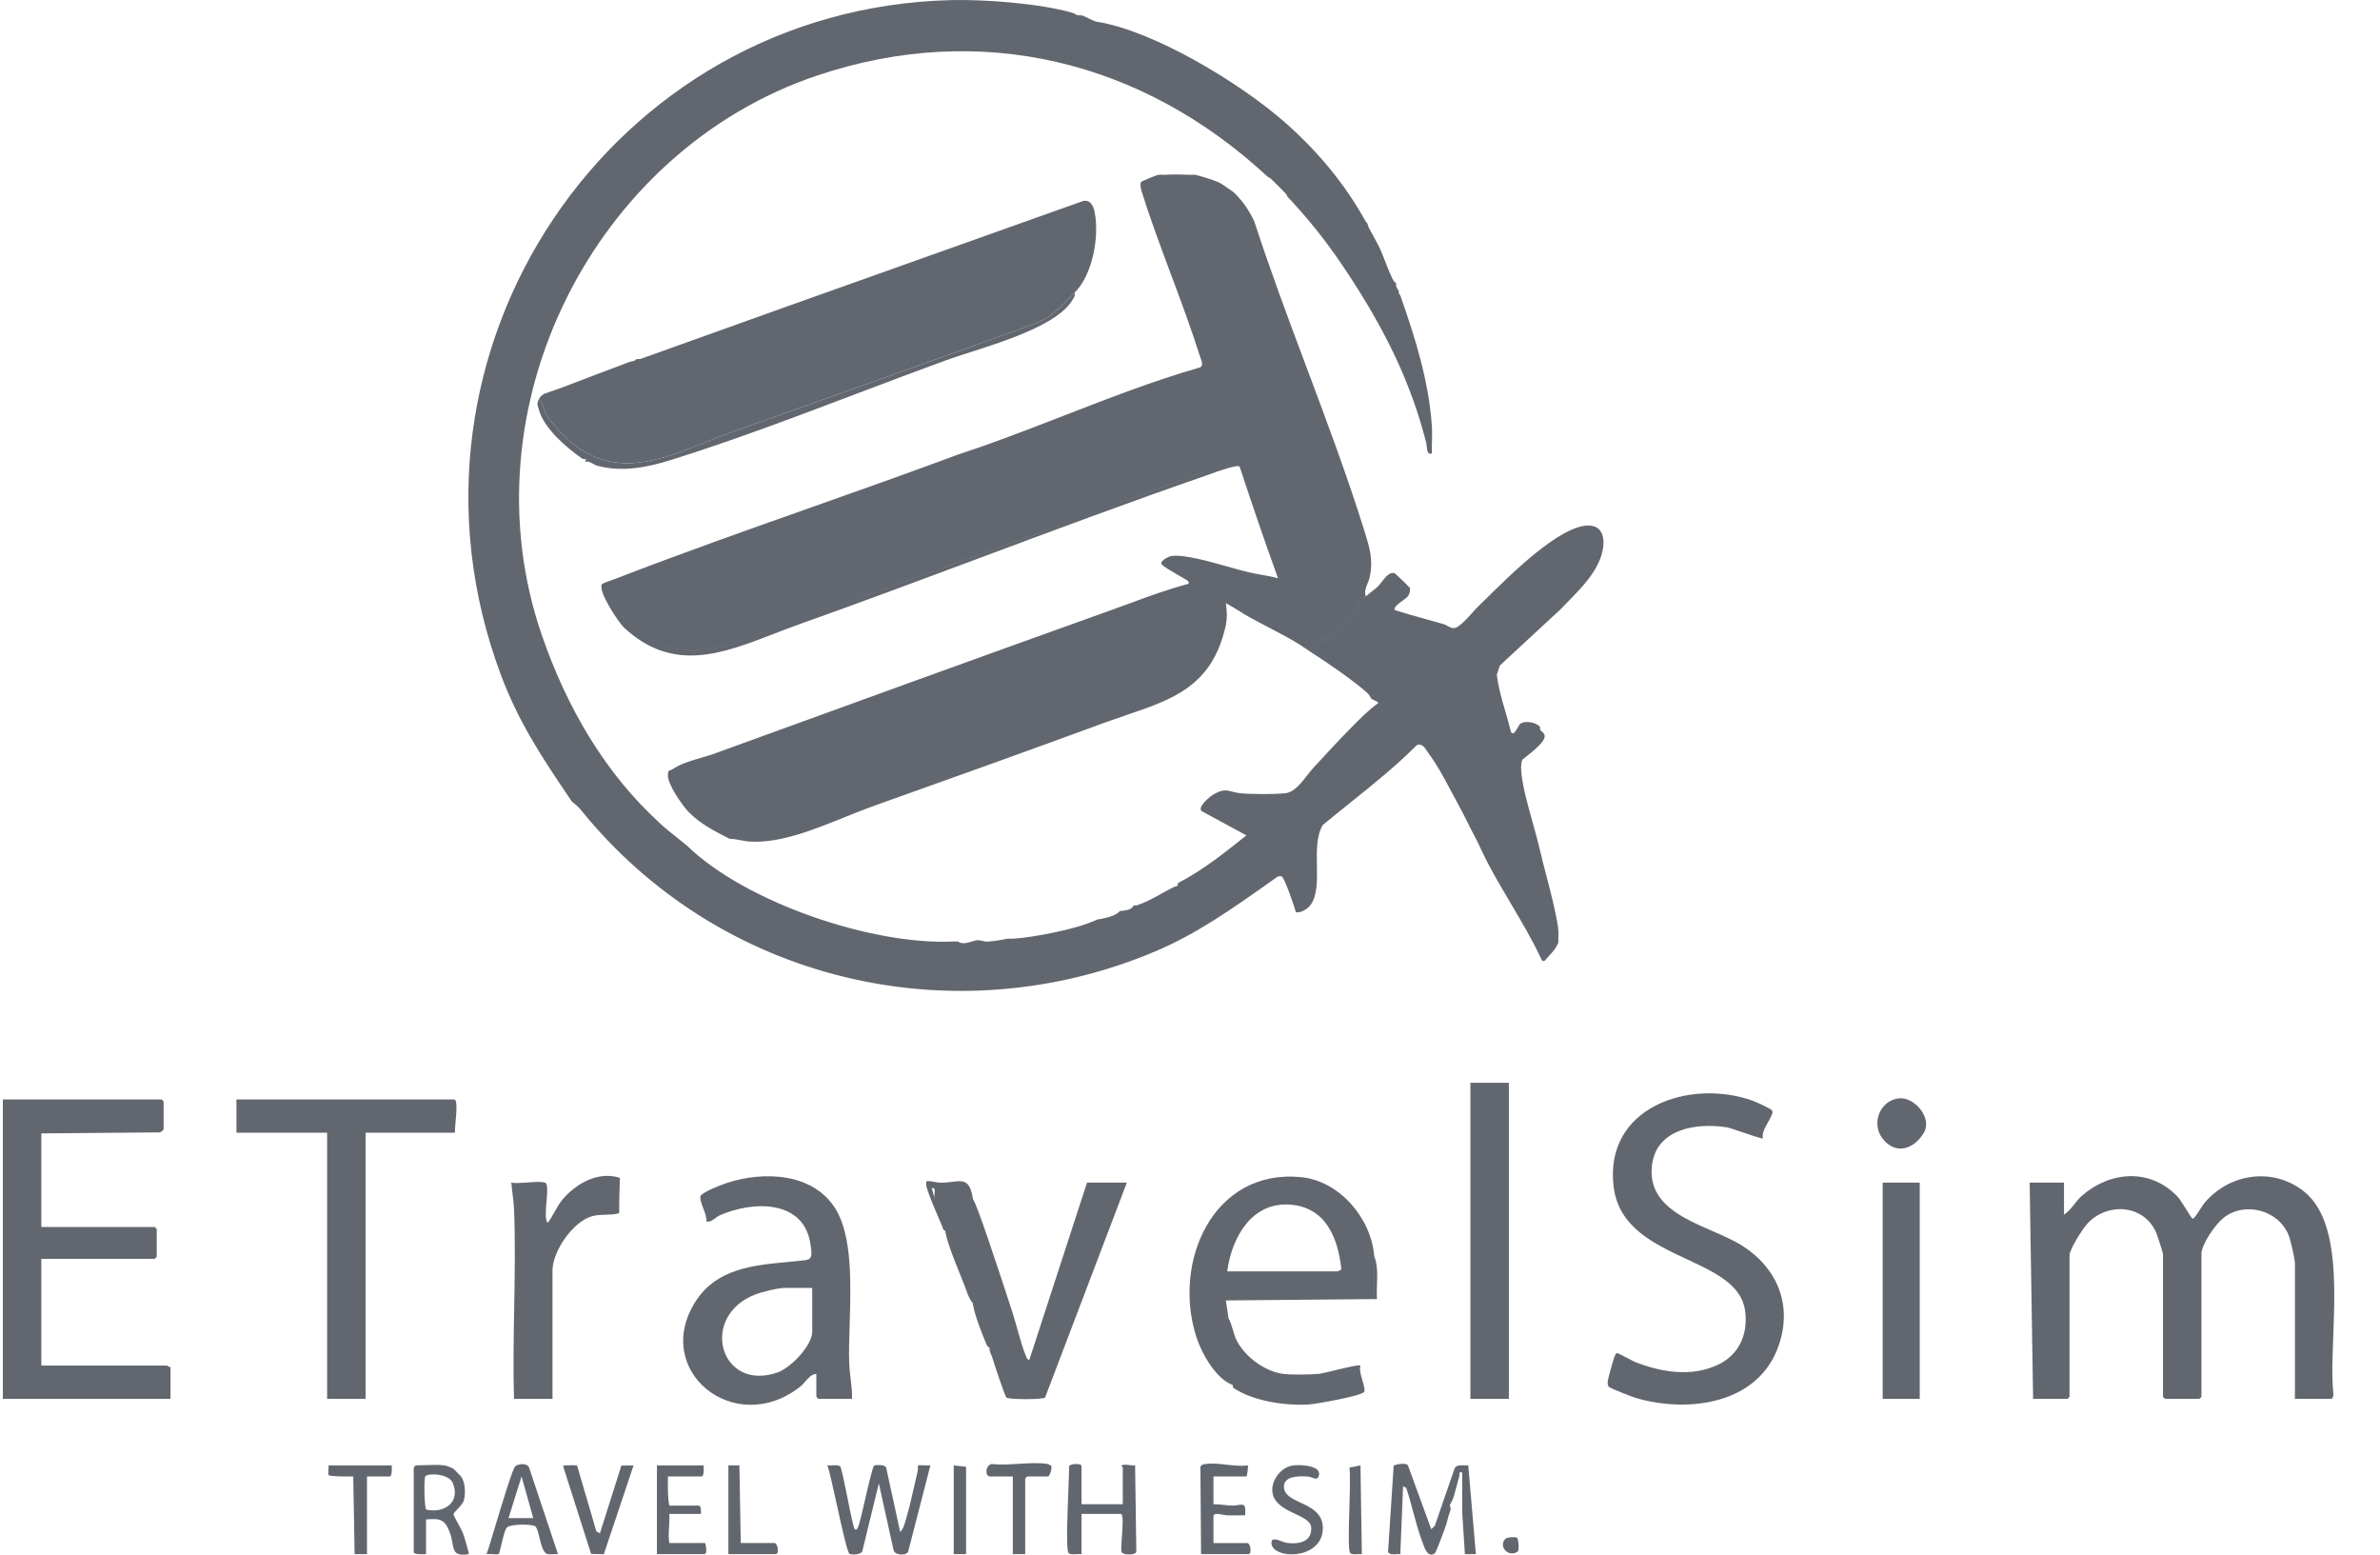<?xml version="1.0" encoding="utf-8"?>
<svg xmlns="http://www.w3.org/2000/svg" fill="none" height="32" viewBox="0 0 49 32" width="49">
<g clip-path="url(#clip0_1131_4610)">
<path d="M30.273 22.287H31.065V28.793H30.273V22.287Z" fill="#62676F"/>
<path d="M36.299 23.429C36.283 23.445 36.076 23.374 35.881 23.308C35.735 23.258 35.595 23.21 35.547 23.203C34.934 23.107 34.098 23.23 34.011 23.988C33.923 24.758 34.62 25.062 35.258 25.34C35.483 25.438 35.699 25.532 35.873 25.643C36.592 26.101 36.911 26.866 36.618 27.702C36.195 28.909 34.753 29.09 33.673 28.773C33.604 28.753 33.165 28.579 33.131 28.551C33.085 28.512 33.099 28.438 33.109 28.386C33.122 28.319 33.219 27.972 33.241 27.92C33.243 27.917 33.244 27.913 33.246 27.908C33.255 27.886 33.266 27.858 33.288 27.852C33.308 27.848 33.422 27.909 33.522 27.962C33.585 27.995 33.643 28.026 33.669 28.036C34.211 28.247 34.821 28.347 35.365 28.093C35.805 27.887 35.992 27.465 35.929 26.984C35.859 26.446 35.314 26.192 34.73 25.919C34.054 25.603 33.327 25.263 33.223 24.434C33.016 22.788 34.787 22.192 36.089 22.657C36.152 22.68 36.461 22.821 36.485 22.858C36.512 22.9 36.461 22.991 36.404 23.093C36.337 23.213 36.263 23.346 36.299 23.429Z" fill="#62676F"/>
<path d="M3.185 25.255H0.851V23.329L3.295 23.308C3.315 23.304 3.369 23.251 3.369 23.243V22.673C3.369 22.669 3.329 22.63 3.326 22.63H0.059V28.793H3.51V28.137C3.491 28.143 3.47 28.128 3.455 28.117C3.448 28.112 3.442 28.108 3.439 28.108H0.851V25.911H3.185C3.188 25.911 3.227 25.871 3.227 25.868V25.298C3.227 25.294 3.188 25.255 3.185 25.255Z" fill="#62676F"/>
<path d="M42.708 24.785C42.643 24.867 42.579 24.948 42.495 24.998L42.494 24.998V24.342H41.787L41.858 28.793H42.565C42.568 28.793 42.608 28.753 42.608 28.75V25.84C42.608 25.711 42.89 25.272 42.99 25.17C43.41 24.74 44.146 24.797 44.395 25.378C44.416 25.425 44.532 25.789 44.532 25.811V28.75C44.532 28.753 44.571 28.793 44.574 28.793H45.281C45.284 28.793 45.324 28.753 45.324 28.75V25.811C45.324 25.607 45.615 25.199 45.776 25.069C46.21 24.722 46.912 24.903 47.12 25.427C47.16 25.53 47.248 25.911 47.248 26.011V28.793H47.997C48.021 28.793 48.047 28.724 48.041 28.695C48.005 28.372 48.021 27.953 48.038 27.501C48.079 26.386 48.128 25.07 47.427 24.518C46.788 24.016 45.893 24.155 45.383 24.764C45.367 24.783 45.341 24.824 45.311 24.87C45.248 24.968 45.17 25.091 45.14 25.084C45.128 25.081 45.074 24.995 45.013 24.897C44.946 24.79 44.87 24.669 44.829 24.627C44.267 24.041 43.448 24.103 42.862 24.613C42.804 24.663 42.756 24.724 42.708 24.785Z" fill="#62676F"/>
<path clip-rule="evenodd" d="M16.849 28.793H17.542C17.547 28.655 17.529 28.512 17.512 28.37C17.5 28.267 17.488 28.165 17.484 28.066C17.475 27.833 17.484 27.557 17.493 27.263L17.493 27.262V27.262C17.518 26.429 17.548 25.452 17.208 24.892C16.748 24.135 15.719 24.1 14.962 24.35C14.85 24.387 14.482 24.528 14.427 24.612C14.399 24.655 14.438 24.761 14.479 24.87C14.517 24.973 14.556 25.078 14.543 25.141C14.619 25.156 14.671 25.116 14.724 25.076C14.75 25.056 14.777 25.035 14.807 25.021C15.493 24.712 16.576 24.68 16.691 25.643C16.692 25.656 16.694 25.669 16.696 25.682C16.712 25.805 16.727 25.92 16.592 25.936C16.47 25.952 16.343 25.964 16.215 25.976C15.514 26.041 14.765 26.111 14.333 26.769C13.393 28.2 15.127 29.613 16.482 28.536C16.516 28.509 16.548 28.472 16.58 28.435C16.646 28.36 16.714 28.282 16.807 28.279V28.75C16.807 28.753 16.846 28.793 16.849 28.793ZM16.142 26.51H16.722V27.409C16.722 27.7 16.273 28.16 16.002 28.252C14.818 28.655 14.383 27.085 15.563 26.639C15.686 26.592 16.019 26.51 16.142 26.51Z" fill="#62676F" fill-rule="evenodd"/>
<path clip-rule="evenodd" d="M28.293 25.854C28.304 25.994 28.299 26.141 28.294 26.288C28.29 26.421 28.285 26.554 28.293 26.681L28.294 26.681C28.286 26.553 28.29 26.419 28.295 26.285C28.3 26.14 28.305 25.994 28.294 25.856C28.364 26.037 28.357 26.237 28.35 26.436C28.346 26.538 28.343 26.64 28.35 26.739L25.238 26.767L25.294 27.138C25.294 27.137 25.29 27.138 25.285 27.138C25.27 27.14 25.242 27.144 25.236 27.12C25.23 27.094 25.233 27.062 25.237 27.029C25.24 26.995 25.244 26.959 25.237 26.929C25.237 26.927 25.233 26.923 25.227 26.918C25.201 26.893 25.139 26.833 25.181 26.738C25.139 26.833 25.201 26.893 25.226 26.918C25.232 26.924 25.236 26.927 25.237 26.929C25.244 26.96 25.24 26.995 25.236 27.029C25.233 27.062 25.23 27.094 25.236 27.121C25.241 27.145 25.27 27.141 25.285 27.139C25.29 27.138 25.293 27.137 25.294 27.138C25.327 27.186 25.353 27.274 25.381 27.366C25.404 27.445 25.428 27.527 25.458 27.586C25.633 27.93 26.042 28.231 26.425 28.28L26.426 28.279C26.597 28.301 26.97 28.294 27.147 28.279C27.199 28.274 27.337 28.241 27.488 28.204C27.722 28.148 27.986 28.084 28.01 28.108C27.981 28.171 28.017 28.298 28.05 28.414C28.081 28.52 28.109 28.617 28.083 28.652C28.022 28.734 27.1 28.898 26.95 28.908C26.491 28.938 25.86 28.848 25.462 28.609C25.454 28.604 25.447 28.6 25.439 28.596C25.404 28.578 25.376 28.563 25.379 28.508C25.041 28.386 24.747 27.873 24.635 27.532C24.13 25.994 24.963 24.057 26.779 24.228C27.574 24.303 28.23 25.071 28.293 25.854ZM28.009 28.423C28.003 28.4 27.987 28.395 27.974 28.39C27.965 28.387 27.958 28.384 27.955 28.377C27.958 28.384 27.965 28.387 27.974 28.39C27.987 28.395 28.003 28.401 28.009 28.423ZM27.953 28.165C27.858 28.123 27.799 28.186 27.775 28.212C27.77 28.217 27.766 28.221 27.764 28.222C27.766 28.221 27.77 28.218 27.776 28.212C27.8 28.186 27.859 28.123 27.953 28.165ZM25.266 26.168H27.543C27.547 26.168 27.613 26.138 27.616 26.121C27.546 25.483 27.301 24.862 26.582 24.797C25.778 24.724 25.36 25.465 25.266 26.168Z" fill="#62676F" fill-rule="evenodd"/>
<path d="M28.294 25.856L28.293 25.854L28.294 25.854L28.294 25.856Z" fill="#62676F"/>
<path d="M7.527 23.315H9.366C9.363 23.288 9.369 23.213 9.377 23.121C9.396 22.916 9.421 22.63 9.352 22.63H4.868V23.315H6.735V28.793H7.527V23.315Z" fill="#62676F"/>
<path clip-rule="evenodd" d="M20.032 24.684C20.106 24.758 20.549 26.11 20.748 26.718C20.787 26.836 20.816 26.927 20.832 26.973C20.87 27.089 20.906 27.218 20.943 27.349C20.998 27.546 21.053 27.746 21.121 27.908L21.125 27.917C21.138 27.95 21.154 27.987 21.191 27.994L22.38 24.342H23.2L21.517 28.765C21.481 28.809 20.779 28.811 20.722 28.767C20.687 28.74 20.46 28.043 20.428 27.937C20.428 27.936 20.427 27.936 20.427 27.935C20.421 27.915 20.415 27.902 20.408 27.888C20.395 27.862 20.382 27.835 20.372 27.766C20.371 27.766 20.372 27.766 20.372 27.766C20.371 27.761 20.371 27.756 20.371 27.751C20.371 27.747 20.372 27.742 20.371 27.737C20.328 27.721 20.314 27.685 20.299 27.647C20.297 27.642 20.295 27.636 20.293 27.631C20.202 27.411 20.071 27.08 20.032 26.854L20.032 26.853C20.031 26.848 20.031 26.843 20.032 26.838C20.032 26.834 20.032 26.829 20.032 26.824C19.966 26.758 19.927 26.649 19.892 26.553C19.885 26.531 19.877 26.509 19.869 26.489C19.839 26.411 19.804 26.323 19.766 26.23L19.766 26.229C19.65 25.942 19.514 25.607 19.466 25.369C19.465 25.364 19.466 25.36 19.466 25.355C19.466 25.35 19.467 25.345 19.466 25.341C19.426 25.327 19.415 25.293 19.404 25.259C19.401 25.249 19.397 25.238 19.393 25.229C19.38 25.198 19.364 25.162 19.347 25.121C19.255 24.908 19.115 24.581 19.078 24.434C19.067 24.394 19.067 24.354 19.07 24.314C19.128 24.306 19.183 24.317 19.239 24.327C19.281 24.335 19.323 24.343 19.366 24.344C19.452 24.344 19.53 24.335 19.6 24.326C19.831 24.297 19.973 24.279 20.032 24.684ZM19.177 24.429C19.177 24.434 19.178 24.437 19.18 24.44L19.177 24.429ZM19.18 24.44C19.186 24.451 19.199 24.454 19.212 24.457C19.226 24.461 19.238 24.464 19.24 24.474C19.242 24.483 19.243 24.491 19.244 24.5C19.245 24.522 19.242 24.544 19.24 24.567C19.237 24.597 19.234 24.627 19.238 24.655L19.18 24.44Z" fill="#62676F" fill-rule="evenodd"/>
<path d="M11.219 24.342C11.284 24.362 11.268 24.541 11.252 24.73C11.236 24.913 11.219 25.106 11.276 25.169C11.331 25.098 11.376 25.019 11.42 24.94C11.47 24.851 11.52 24.762 11.586 24.684C11.866 24.354 12.331 24.098 12.763 24.245C12.752 24.492 12.748 24.73 12.748 24.971C12.661 24.998 12.566 25 12.471 25.003C12.377 25.005 12.281 25.008 12.188 25.034C11.795 25.145 11.375 25.753 11.375 26.154V28.793H10.582C10.564 28.175 10.575 27.551 10.586 26.927C10.598 26.247 10.609 25.568 10.584 24.897C10.579 24.788 10.564 24.666 10.549 24.546C10.541 24.476 10.532 24.407 10.526 24.342C10.609 24.358 10.737 24.348 10.864 24.339C11.004 24.328 11.143 24.318 11.219 24.342Z" fill="#62676F"/>
<path d="M38.761 24.342H39.524V28.793H38.761V24.342Z" fill="#62676F"/>
<path d="M17.599 31.475C17.645 31.52 17.675 31.413 17.688 31.369C17.689 31.363 17.691 31.358 17.692 31.355C17.712 31.294 17.754 31.113 17.8 30.91C17.877 30.578 17.967 30.187 17.999 30.166C18.027 30.148 18.233 30.146 18.245 30.21L18.533 31.532C18.595 31.48 18.63 31.354 18.655 31.261L18.662 31.239L18.666 31.224C18.727 31.01 18.781 30.774 18.833 30.545C18.853 30.456 18.873 30.368 18.893 30.282C18.897 30.264 18.898 30.229 18.898 30.202C18.899 30.181 18.899 30.164 18.901 30.162C18.906 30.156 18.965 30.159 19.026 30.161C19.079 30.163 19.134 30.166 19.155 30.162L18.697 31.94C18.654 32.024 18.428 32.016 18.398 31.91L18.094 30.533L17.753 31.93C17.73 32.001 17.531 32.008 17.491 31.983C17.445 31.956 17.331 31.438 17.226 30.959C17.146 30.594 17.07 30.252 17.033 30.163C17.055 30.166 17.087 30.164 17.122 30.162C17.195 30.158 17.278 30.153 17.303 30.19C17.335 30.266 17.39 30.543 17.446 30.821C17.508 31.133 17.571 31.447 17.599 31.475Z" fill="#62676F"/>
<path d="M29.865 30.95C29.883 30.915 29.916 30.854 29.934 30.79L29.934 30.791C29.96 30.7 29.984 30.608 30.009 30.516L30.009 30.514C30.022 30.468 30.034 30.422 30.047 30.376C30.051 30.361 30.049 30.348 30.048 30.336C30.045 30.311 30.044 30.296 30.104 30.306C30.104 30.42 30.104 30.534 30.104 30.648V30.649C30.103 30.763 30.103 30.877 30.104 30.99V31.133L30.16 31.989C30.199 31.991 30.239 31.99 30.279 31.989C30.315 31.988 30.351 31.988 30.386 31.989L30.229 30.161C30.203 30.164 30.174 30.163 30.143 30.161C30.067 30.158 29.986 30.154 29.949 30.221L29.54 31.406L29.467 31.476L28.987 30.162C28.948 30.104 28.755 30.135 28.693 30.167L28.578 31.942C28.597 31.999 28.686 31.994 28.758 31.99C28.786 31.988 28.812 31.987 28.83 31.989L28.887 30.591L28.951 30.626C29.007 30.788 29.052 30.959 29.098 31.131C29.153 31.333 29.207 31.536 29.278 31.723L29.282 31.732C29.285 31.742 29.289 31.753 29.293 31.765L29.293 31.765C29.335 31.884 29.398 32.062 29.538 31.975C29.568 31.957 29.757 31.44 29.781 31.361C29.795 31.313 29.802 31.282 29.809 31.255C29.82 31.211 29.828 31.176 29.859 31.097C29.873 31.061 29.864 31.034 29.857 31.012C29.853 31 29.849 30.989 29.85 30.979C29.851 30.976 29.856 30.965 29.865 30.95Z" fill="#62676F"/>
<path d="M22.267 30.961H23.116V30.205C23.116 30.203 23.112 30.199 23.107 30.194C23.098 30.186 23.087 30.175 23.087 30.163C23.144 30.14 23.198 30.148 23.253 30.156C23.291 30.161 23.33 30.166 23.37 30.163L23.395 31.944C23.379 32.009 23.116 32.017 23.091 31.942C23.078 31.901 23.087 31.77 23.098 31.627C23.114 31.408 23.132 31.161 23.073 31.161H22.267V31.989C22.245 31.986 22.213 31.987 22.178 31.989C22.105 31.993 22.021 31.997 21.997 31.962C21.947 31.89 21.976 31.155 21.997 30.644C22.005 30.428 22.012 30.252 22.011 30.181C22.024 30.125 22.267 30.113 22.267 30.177V30.961Z" fill="#62676F"/>
<path clip-rule="evenodd" d="M9.338 30.234C9.31 30.214 9.186 30.167 9.154 30.163C9.044 30.147 8.89 30.152 8.748 30.157C8.681 30.16 8.616 30.162 8.56 30.162C8.557 30.162 8.518 30.202 8.518 30.205V31.945C8.518 31.997 8.671 31.991 8.744 31.989C8.756 31.989 8.766 31.988 8.772 31.988V31.275C9.076 31.248 9.161 31.276 9.267 31.561C9.293 31.631 9.304 31.698 9.315 31.759C9.343 31.925 9.362 32.037 9.649 31.988C9.665 31.973 9.549 31.602 9.53 31.553C9.515 31.515 9.467 31.426 9.422 31.343C9.378 31.261 9.337 31.185 9.337 31.175C9.337 31.147 9.375 31.107 9.42 31.061C9.473 31.005 9.534 30.941 9.551 30.877C9.588 30.735 9.58 30.511 9.492 30.391C9.486 30.383 9.347 30.24 9.338 30.234ZM9.316 30.513C9.496 30.911 9.152 31.159 8.776 31.072C8.736 31.046 8.725 30.434 8.756 30.389C8.808 30.313 9.236 30.334 9.316 30.513Z" fill="#62676F" fill-rule="evenodd"/>
<path d="M24.728 31.989L24.714 30.191C24.74 30.144 24.777 30.139 24.824 30.133L24.826 30.133C24.962 30.115 25.108 30.131 25.254 30.148C25.401 30.164 25.55 30.18 25.69 30.163C25.705 30.178 25.674 30.391 25.662 30.391H24.983V30.961C25.05 30.96 25.124 30.968 25.196 30.976C25.255 30.982 25.312 30.988 25.365 30.99C25.413 30.991 25.456 30.984 25.492 30.978C25.603 30.961 25.659 30.953 25.634 31.19C25.575 31.189 25.515 31.189 25.456 31.19C25.388 31.191 25.32 31.192 25.253 31.19C25.243 31.189 25.224 31.186 25.2 31.181C25.119 31.165 24.983 31.138 24.983 31.204V31.761H25.677C25.748 31.761 25.778 31.989 25.705 31.989H24.729L24.728 31.989Z" fill="#62676F"/>
<path clip-rule="evenodd" d="M11.391 31.99C11.424 31.988 11.458 31.985 11.488 31.989L10.9 30.228C10.873 30.107 10.685 30.124 10.612 30.177C10.558 30.216 10.357 30.883 10.2 31.402C10.117 31.678 10.047 31.913 10.018 31.988C10.04 31.984 10.088 31.986 10.136 31.989C10.196 31.993 10.257 31.996 10.269 31.985C10.278 31.978 10.295 31.907 10.316 31.818C10.349 31.679 10.393 31.497 10.429 31.448C10.489 31.366 10.941 31.366 11.017 31.415C11.055 31.44 11.079 31.539 11.106 31.648C11.143 31.8 11.185 31.971 11.276 31.989C11.311 31.995 11.351 31.992 11.391 31.99ZM10.738 30.39L10.979 31.247H10.47L10.738 30.39Z" fill="#62676F" fill-rule="evenodd"/>
<path d="M11.881 30.165L12.278 31.52L12.351 31.561L12.793 30.166L13.044 30.163L12.432 31.99L12.17 31.985L11.602 30.204C11.596 30.162 11.6 30.162 11.619 30.163C11.625 30.163 11.633 30.163 11.643 30.162C11.679 30.158 11.872 30.157 11.881 30.165Z" fill="#62676F"/>
<path d="M14.444 30.391C14.499 30.391 14.489 30.209 14.487 30.163H13.525V31.989H14.501C14.574 31.989 14.527 31.76 14.515 31.76H13.78C13.76 31.647 13.768 31.535 13.775 31.422C13.78 31.336 13.786 31.249 13.78 31.161H14.43C14.438 31.12 14.431 30.99 14.388 30.99H13.78C13.747 30.817 13.749 30.643 13.751 30.467C13.751 30.442 13.751 30.416 13.751 30.391H14.444Z" fill="#62676F"/>
<path d="M27.125 30.256C27.172 30.304 27.172 30.404 27.106 30.434C27.091 30.441 27.055 30.429 27.017 30.416C26.983 30.404 26.947 30.392 26.921 30.391C26.769 30.383 26.434 30.369 26.434 30.599C26.433 30.768 26.596 30.844 26.774 30.928C26.989 31.029 27.227 31.141 27.235 31.437C27.247 31.835 26.875 32.017 26.523 31.99C26.393 31.98 26.188 31.918 26.177 31.768C26.167 31.642 26.288 31.687 26.393 31.726C26.433 31.741 26.471 31.755 26.498 31.758C26.739 31.79 27.021 31.736 26.994 31.432C26.983 31.311 26.835 31.241 26.67 31.162C26.5 31.082 26.311 30.992 26.231 30.83C26.099 30.56 26.336 30.208 26.611 30.165C26.739 30.145 27.032 30.159 27.125 30.256Z" fill="#62676F"/>
<path d="M39.604 23.324C39.798 23.011 39.408 22.57 39.093 22.607C38.687 22.654 38.496 23.169 38.802 23.487C39.078 23.774 39.418 23.626 39.604 23.324Z" fill="#62676F"/>
<path d="M21.574 30.134C21.581 30.135 21.59 30.141 21.601 30.148C21.614 30.156 21.628 30.165 21.64 30.167C21.67 30.213 21.613 30.391 21.574 30.391H21.149C21.146 30.391 21.107 30.43 21.107 30.434V31.989H20.852V30.391H20.386C20.271 30.391 20.288 30.158 20.414 30.134C20.58 30.154 20.775 30.142 20.97 30.13C21.185 30.117 21.4 30.104 21.574 30.134Z" fill="#62676F"/>
<path d="M8.022 30.391C8.077 30.391 8.067 30.209 8.065 30.163L6.763 30.163C6.767 30.181 6.765 30.22 6.762 30.259C6.76 30.306 6.757 30.353 6.765 30.361C6.795 30.393 7.107 30.391 7.233 30.391C7.25 30.391 7.264 30.391 7.273 30.391L7.301 31.989H7.556V30.391H8.022Z" fill="#62676F"/>
<path d="M14.996 31.989V30.162H15.223L15.251 31.76H15.944C16.015 31.76 16.046 31.989 15.972 31.989H14.996Z" fill="#62676F"/>
<path d="M19.89 31.989V30.191L19.636 30.163V31.989H19.89Z" fill="#62676F"/>
<path d="M28.01 30.163L28.038 31.989C28.02 31.986 27.993 31.988 27.964 31.989C27.898 31.993 27.82 31.997 27.796 31.962C27.756 31.904 27.769 31.455 27.782 31.021C27.792 30.664 27.802 30.317 27.782 30.207L28.01 30.163Z" fill="#62676F"/>
<path d="M31.231 31.65C31.264 31.671 31.28 31.892 31.251 31.933C31.054 32.072 30.841 31.827 30.994 31.674C31.029 31.639 31.198 31.63 31.231 31.65Z" fill="#62676F"/>
<path clip-rule="evenodd" d="M11.714 16.41C11.146 15.574 10.665 14.839 10.307 13.877C7.829 7.229 12.584 0.165 19.592 0.002C20.296 -0.014 21.402 0.071 22.076 0.262C22.107 0.271 22.123 0.281 22.138 0.29C22.164 0.306 22.186 0.32 22.279 0.317C22.286 0.317 22.328 0.338 22.38 0.363C22.453 0.398 22.544 0.442 22.576 0.447C23.723 0.621 25.528 1.695 26.482 2.543C27.131 3.12 27.693 3.787 28.123 4.569C28.127 4.576 28.134 4.581 28.14 4.586L28.143 4.589L28.142 4.587C28.146 4.591 28.15 4.594 28.151 4.597C28.156 4.606 28.159 4.618 28.163 4.632C28.167 4.648 28.171 4.667 28.18 4.683C28.206 4.732 28.233 4.781 28.259 4.83C28.309 4.919 28.358 5.009 28.403 5.1C28.435 5.166 28.475 5.269 28.517 5.377C28.581 5.543 28.651 5.722 28.704 5.795C28.714 5.808 28.724 5.813 28.733 5.817C28.735 5.818 28.737 5.819 28.739 5.82C28.741 5.821 28.742 5.822 28.744 5.823L28.745 5.824C28.732 5.886 28.756 5.922 28.782 5.963C28.789 5.974 28.796 5.984 28.802 5.995C28.787 6.029 28.809 6.054 28.822 6.069C28.826 6.074 28.829 6.078 28.83 6.081C29.135 6.947 29.424 7.864 29.481 8.792C29.487 8.886 29.484 8.982 29.482 9.077C29.48 9.163 29.477 9.249 29.481 9.334C29.393 9.362 29.384 9.278 29.374 9.19C29.37 9.159 29.367 9.127 29.36 9.1C29.035 7.832 28.493 6.765 27.784 5.682C27.395 5.087 27.051 4.636 26.567 4.112C26.557 4.101 26.547 4.091 26.536 4.081L26.536 4.08C26.527 4.072 26.519 4.064 26.511 4.055C26.505 4.049 26.501 4.038 26.497 4.027C26.493 4.016 26.488 4.005 26.483 3.998C26.379 3.89 26.28 3.788 26.171 3.684C26.16 3.673 26.144 3.664 26.128 3.655C26.113 3.647 26.098 3.638 26.087 3.627C23.522 1.253 20.192 0.424 16.829 1.553C12.218 3.1 9.547 8.413 11.157 13.078C11.669 14.559 12.45 15.915 13.61 16.967C13.721 17.068 13.839 17.162 13.957 17.255C14.021 17.306 14.085 17.357 14.148 17.409C15.347 18.578 17.983 19.466 19.636 19.378C19.65 19.377 19.664 19.378 19.677 19.378C19.692 19.378 19.707 19.379 19.721 19.378C19.807 19.44 19.909 19.409 20.003 19.381C20.05 19.366 20.094 19.353 20.134 19.352C20.163 19.351 20.192 19.358 20.223 19.365C20.256 19.374 20.291 19.382 20.329 19.381C20.45 19.374 20.621 19.348 20.739 19.321C20.757 19.32 20.775 19.32 20.793 19.321C20.813 19.322 20.833 19.322 20.852 19.321C21.119 19.305 21.439 19.248 21.702 19.193C22.002 19.131 22.328 19.049 22.606 18.921C22.611 18.92 22.616 18.921 22.621 18.921C22.625 18.922 22.63 18.922 22.635 18.921C22.657 18.916 22.679 18.911 22.702 18.906C22.83 18.878 22.971 18.848 23.059 18.75C23.061 18.75 23.063 18.75 23.065 18.75C23.068 18.75 23.07 18.75 23.073 18.75C23.078 18.751 23.083 18.751 23.087 18.75C23.103 18.747 23.12 18.745 23.136 18.743C23.215 18.732 23.294 18.72 23.342 18.636C23.35 18.634 23.36 18.635 23.37 18.636C23.381 18.637 23.391 18.639 23.398 18.636C23.584 18.578 23.75 18.485 23.915 18.393C23.999 18.346 24.083 18.299 24.169 18.256C24.18 18.251 24.193 18.248 24.204 18.246C24.234 18.239 24.259 18.234 24.247 18.18C24.765 17.91 25.183 17.576 25.637 17.214L25.662 17.195L24.741 16.696C24.643 16.61 24.912 16.393 24.991 16.348C25.174 16.243 25.254 16.264 25.367 16.294C25.414 16.306 25.466 16.32 25.533 16.327C25.742 16.349 26.264 16.351 26.469 16.326C26.644 16.305 26.788 16.12 26.913 15.959C26.955 15.905 26.995 15.853 27.034 15.811L27.08 15.761C27.32 15.5 27.564 15.236 27.812 14.984L27.815 14.981C27.986 14.807 28.184 14.606 28.378 14.47C28.364 14.444 28.321 14.425 28.281 14.407C28.265 14.399 28.249 14.392 28.236 14.385C28.228 14.373 28.221 14.36 28.213 14.347C28.198 14.32 28.182 14.293 28.158 14.271C27.86 13.998 27.284 13.611 26.935 13.386C26.98 13.315 27.027 13.297 27.079 13.277C27.101 13.268 27.125 13.259 27.149 13.245C27.459 13.068 27.953 12.74 28.01 12.388C28.012 12.374 28.011 12.359 28.01 12.344C28.009 12.33 28.009 12.316 28.01 12.302C28.029 12.299 28.035 12.305 28.037 12.315C28.035 12.304 28.029 12.297 28.01 12.301C28.008 12.314 28.009 12.328 28.01 12.342C28.011 12.358 28.012 12.373 28.01 12.386C27.963 12.376 27.952 12.4 27.939 12.429C27.935 12.438 27.93 12.447 27.925 12.456C27.688 12.834 27.325 13.118 26.907 13.271L26.907 13.271C27.325 13.119 27.688 12.834 27.925 12.457C27.931 12.448 27.935 12.439 27.939 12.43C27.952 12.401 27.964 12.377 28.01 12.387C27.953 12.739 27.459 13.067 27.149 13.244C27.125 13.258 27.101 13.267 27.079 13.276C27.027 13.296 26.98 13.315 26.935 13.385C26.908 13.368 26.878 13.348 26.849 13.328C26.818 13.306 26.788 13.286 26.765 13.271C26.564 13.146 26.335 13.026 26.11 12.909C25.976 12.839 25.843 12.77 25.718 12.7C25.648 12.661 25.577 12.617 25.507 12.573C25.418 12.518 25.329 12.463 25.238 12.415C25.263 12.608 25.269 12.682 25.238 12.871C25.232 12.904 25.226 12.926 25.219 12.95C25.216 12.961 25.212 12.973 25.209 12.986C24.915 14.133 24.124 14.401 23.209 14.712C23.062 14.762 22.913 14.813 22.761 14.868C21.166 15.455 19.569 16.025 17.968 16.596C17.787 16.661 17.596 16.738 17.397 16.818C16.758 17.077 16.051 17.362 15.435 17.322C15.376 17.319 15.315 17.307 15.254 17.295C15.178 17.281 15.101 17.266 15.024 17.266C14.724 17.115 14.412 16.957 14.175 16.71C14.041 16.57 13.741 16.139 13.751 15.953C13.756 15.863 13.768 15.86 13.793 15.856C13.804 15.853 13.819 15.851 13.836 15.839C14.015 15.719 14.222 15.659 14.428 15.6C14.524 15.572 14.62 15.544 14.713 15.51C17.439 14.518 20.165 13.529 22.897 12.551C23.03 12.503 23.157 12.457 23.282 12.411C23.673 12.266 24.038 12.132 24.474 12.015C24.476 11.961 24.449 11.947 24.416 11.93C24.407 11.925 24.398 11.921 24.39 11.915C24.372 11.904 24.336 11.883 24.292 11.858C24.149 11.776 23.918 11.643 23.909 11.6C23.896 11.538 24.059 11.452 24.119 11.444C24.375 11.408 24.886 11.553 25.299 11.669C25.458 11.714 25.602 11.755 25.712 11.78C25.795 11.799 25.88 11.814 25.964 11.829C26.081 11.85 26.198 11.871 26.312 11.902C26.037 11.142 25.776 10.376 25.523 9.607C25.484 9.551 25.059 9.706 24.884 9.769C24.859 9.778 24.84 9.785 24.827 9.79C23.267 10.329 21.718 10.907 20.168 11.486C18.927 11.949 17.685 12.413 16.438 12.856C16.265 12.917 16.095 12.983 15.926 13.049C14.857 13.461 13.848 13.851 12.845 12.915C12.727 12.804 12.29 12.142 12.397 12.019C12.408 12.007 12.549 11.957 12.639 11.925C12.667 11.915 12.69 11.907 12.702 11.902L12.704 11.901C14.03 11.388 15.371 10.914 16.713 10.44C17.713 10.086 18.714 9.732 19.707 9.362C20.43 9.127 21.158 8.844 21.888 8.561C22.826 8.197 23.766 7.832 24.7 7.564L24.704 7.563L24.706 7.562C24.779 7.533 24.742 7.433 24.715 7.36C24.709 7.346 24.704 7.332 24.701 7.321C24.523 6.759 24.316 6.205 24.109 5.651C23.894 5.075 23.679 4.499 23.496 3.914C23.463 3.749 23.475 3.744 23.576 3.704C23.59 3.698 23.606 3.692 23.624 3.684L23.625 3.683C23.674 3.662 23.808 3.605 23.851 3.598L23.851 3.598C23.87 3.595 23.892 3.596 23.915 3.597C23.932 3.598 23.949 3.599 23.964 3.598C24.119 3.589 24.319 3.589 24.474 3.598C24.494 3.6 24.516 3.599 24.537 3.598C24.564 3.596 24.591 3.595 24.615 3.598C24.631 3.601 24.692 3.619 24.745 3.635C24.773 3.643 24.798 3.651 24.813 3.655C24.895 3.678 25.05 3.732 25.124 3.769C25.153 3.784 25.26 3.858 25.294 3.884C25.306 3.892 25.321 3.902 25.335 3.911C25.353 3.922 25.369 3.932 25.379 3.941C25.555 4.091 25.73 4.347 25.825 4.561C26.151 5.563 26.524 6.561 26.898 7.558L26.899 7.559C27.321 8.685 27.743 9.811 28.096 10.944C28.2 11.279 28.275 11.523 28.201 11.88C28.193 11.918 28.176 11.96 28.158 12.004C28.12 12.097 28.08 12.195 28.123 12.272C28.117 12.278 28.111 12.282 28.105 12.287C28.083 12.304 28.063 12.32 28.066 12.358C28.048 12.361 28.042 12.355 28.039 12.345C28.041 12.356 28.047 12.363 28.066 12.359C28.064 12.322 28.084 12.305 28.106 12.288C28.112 12.284 28.117 12.279 28.123 12.274C28.16 12.24 28.201 12.208 28.242 12.176C28.285 12.143 28.328 12.109 28.364 12.075C28.387 12.053 28.413 12.02 28.442 11.983C28.521 11.882 28.617 11.757 28.716 11.802C28.734 11.81 28.98 12.045 29 12.074L29.029 12.103C29.03 12.107 29.03 12.114 29.029 12.121C29.029 12.124 29.029 12.128 29.029 12.131C29.028 12.186 29.018 12.228 28.986 12.273C28.969 12.296 28.926 12.328 28.88 12.361C28.79 12.427 28.684 12.504 28.718 12.558C28.928 12.625 29.14 12.684 29.353 12.743C29.476 12.777 29.598 12.81 29.72 12.846C29.751 12.855 29.779 12.871 29.806 12.886C29.867 12.92 29.925 12.952 30.006 12.903C30.101 12.847 30.209 12.726 30.308 12.617C30.356 12.564 30.402 12.513 30.443 12.473C30.493 12.425 30.549 12.37 30.612 12.308C31.148 11.78 32.114 10.828 32.694 10.817C33.014 10.811 33.049 11.114 32.989 11.36C32.892 11.763 32.569 12.091 32.279 12.387C32.232 12.436 32.185 12.483 32.141 12.53L30.88 13.698L30.817 13.885C30.847 14.145 30.92 14.395 30.993 14.646C31.034 14.787 31.075 14.927 31.109 15.069C31.158 15.131 31.198 15.061 31.239 14.989C31.264 14.944 31.291 14.898 31.32 14.884C31.424 14.832 31.631 14.871 31.707 14.962C31.709 14.964 31.708 14.97 31.707 14.977C31.706 14.99 31.704 15.009 31.714 15.026C31.722 15.04 31.735 15.05 31.748 15.061C31.771 15.079 31.795 15.099 31.802 15.143C31.82 15.263 31.551 15.472 31.406 15.585C31.382 15.603 31.362 15.619 31.347 15.632C31.311 15.693 31.315 15.811 31.32 15.882C31.345 16.181 31.456 16.579 31.561 16.951C31.615 17.145 31.667 17.332 31.704 17.495C31.745 17.672 31.793 17.857 31.842 18.044C31.933 18.393 32.027 18.75 32.077 19.085C32.087 19.153 32.086 19.221 32.084 19.289C32.083 19.328 32.083 19.368 32.084 19.406C32.032 19.524 31.967 19.594 31.894 19.672C31.864 19.704 31.833 19.738 31.801 19.777C31.795 19.776 31.788 19.777 31.782 19.778C31.766 19.78 31.751 19.781 31.742 19.76C31.557 19.36 31.331 18.979 31.106 18.599C30.94 18.318 30.774 18.038 30.625 17.753C30.582 17.67 30.541 17.584 30.5 17.498C30.455 17.402 30.409 17.305 30.358 17.209C30.304 17.108 30.254 17.008 30.204 16.907C30.135 16.77 30.066 16.633 29.99 16.496C29.944 16.413 29.898 16.328 29.853 16.242C29.72 15.993 29.586 15.741 29.419 15.517C29.408 15.501 29.396 15.484 29.385 15.466C29.331 15.384 29.271 15.293 29.169 15.338C28.74 15.768 28.268 16.147 27.795 16.526L27.795 16.526C27.607 16.677 27.419 16.828 27.233 16.982C27.102 17.203 27.108 17.512 27.113 17.814C27.119 18.118 27.124 18.416 26.991 18.614C26.934 18.699 26.791 18.796 26.681 18.778C26.652 18.667 26.447 18.074 26.392 18.042C26.369 18.028 26.341 18.034 26.316 18.04L26.305 18.042C26.243 18.087 26.18 18.131 26.118 18.175L26.113 18.179C25.367 18.706 24.637 19.223 23.786 19.582C19.609 21.347 14.791 20.182 11.956 16.666C11.909 16.607 11.832 16.543 11.771 16.496C11.767 16.49 11.763 16.484 11.759 16.477L11.742 16.452C11.733 16.438 11.724 16.424 11.715 16.41L11.714 16.41ZM21.139 15.367C19.678 15.909 18.215 16.453 16.745 16.958C18.214 16.453 19.677 15.91 21.137 15.368L21.139 15.367ZM13.829 15.936C13.832 15.944 13.836 15.953 13.839 15.962C13.838 15.959 13.837 15.955 13.835 15.952L13.832 15.944L13.829 15.936ZM25.56 9.45L25.561 9.45C24.647 9.745 23.75 10.086 22.853 10.426C22.366 10.611 21.878 10.795 21.389 10.973C19.633 11.61 17.873 12.247 16.114 12.872C16.012 12.909 15.903 12.95 15.79 12.992L15.789 12.993C15.259 13.193 14.635 13.429 14.134 13.385C13.578 13.336 12.806 12.873 12.569 12.328C12.807 12.873 13.578 13.336 14.134 13.384C14.635 13.428 15.259 13.193 15.79 12.992C15.903 12.949 16.012 12.908 16.114 12.872C17.873 12.246 19.632 11.609 21.388 10.972C21.879 10.795 22.366 10.61 22.854 10.425C23.751 10.084 24.648 9.744 25.56 9.45Z" fill="#62676F" fill-rule="evenodd"/>
<path d="M28.142 4.587L28.14 4.586C28.134 4.581 28.127 4.576 28.123 4.569L28.142 4.587Z" fill="#62676F"/>
<path d="M29.004 12.076L29.028 12.101C29.025 12.091 29.017 12.085 29.01 12.081C29.008 12.079 29.006 12.078 29.004 12.076Z" fill="#62676F"/>
<path d="M29.004 12.076L29 12.073C29.001 12.074 29.002 12.075 29.004 12.076Z" fill="#62676F"/>
<path d="M13.134 7.391C13.12 7.391 13.108 7.39 13.101 7.393C13.084 7.4 13.077 7.413 13.074 7.419C13.074 7.419 13.074 7.42 13.073 7.42L13.072 7.421C13.049 7.43 13.026 7.434 13.005 7.439C12.988 7.442 12.973 7.445 12.959 7.45C12.882 7.478 12.804 7.508 12.727 7.538C12.653 7.566 12.58 7.594 12.507 7.621C12.342 7.681 12.179 7.744 12.016 7.807C11.75 7.91 11.485 8.013 11.214 8.101C11.163 8.127 11.117 8.169 11.092 8.22C11.148 8.268 11.173 8.339 11.198 8.41C11.213 8.452 11.228 8.495 11.249 8.533C11.363 8.732 11.684 9.054 11.871 9.19C12.735 9.82 13.639 9.457 14.515 9.106C14.691 9.035 14.865 8.965 15.037 8.904C15.449 8.757 15.861 8.611 16.273 8.464L16.277 8.463L16.278 8.462L16.287 8.459C17.939 7.872 19.591 7.284 21.24 6.685C21.585 6.575 21.778 6.377 22.002 6.148C22.042 6.107 22.082 6.066 22.125 6.023C22.49 5.662 22.639 4.879 22.537 4.367C22.511 4.232 22.441 4.094 22.284 4.142C21.295 4.495 20.306 4.847 19.317 5.199L19.311 5.201C17.269 5.927 15.228 6.653 13.192 7.386C13.174 7.393 13.152 7.392 13.134 7.391Z" fill="#62676F"/>
<path d="M12.217 9.549C12.242 9.564 12.267 9.58 12.309 9.59H12.308C12.819 9.721 13.324 9.621 13.814 9.468C15.081 9.072 16.383 8.579 17.668 8.092C18.283 7.859 18.894 7.628 19.495 7.409C19.625 7.362 19.787 7.31 19.968 7.252C20.724 7.01 21.796 6.666 22.084 6.168L22.09 6.159L22.098 6.145C22.121 6.108 22.138 6.08 22.125 6.023C22.082 6.066 22.042 6.108 22.002 6.149C21.778 6.378 21.585 6.575 21.24 6.685C19.548 7.3 17.853 7.903 16.157 8.506C15.784 8.639 15.41 8.771 15.037 8.904C14.865 8.965 14.691 9.035 14.515 9.106C13.639 9.457 12.735 9.82 11.871 9.19C11.684 9.054 11.363 8.732 11.249 8.533C11.228 8.495 11.213 8.452 11.198 8.41C11.173 8.339 11.148 8.268 11.092 8.22C11.054 8.3 11.063 8.329 11.084 8.399C11.087 8.409 11.09 8.421 11.094 8.433C11.208 8.832 11.67 9.218 11.997 9.448C12.002 9.447 12.008 9.447 12.014 9.447C12.027 9.446 12.042 9.446 12.054 9.448C12.08 9.452 12.101 9.48 12.111 9.505C12.161 9.515 12.189 9.532 12.217 9.549Z" fill="#62676F"/>
<path d="M12.111 9.505C12.097 9.502 12.085 9.503 12.076 9.504C12.055 9.506 12.047 9.507 12.054 9.448C12.08 9.452 12.101 9.48 12.111 9.505Z" fill="#62676F"/>
</g>
<defs>
<clipPath id="clip0_1131_4610">
<rect fill="white" height="32" transform="translate(0.059)" width="48"/>
</clipPath>
</defs>
</svg>